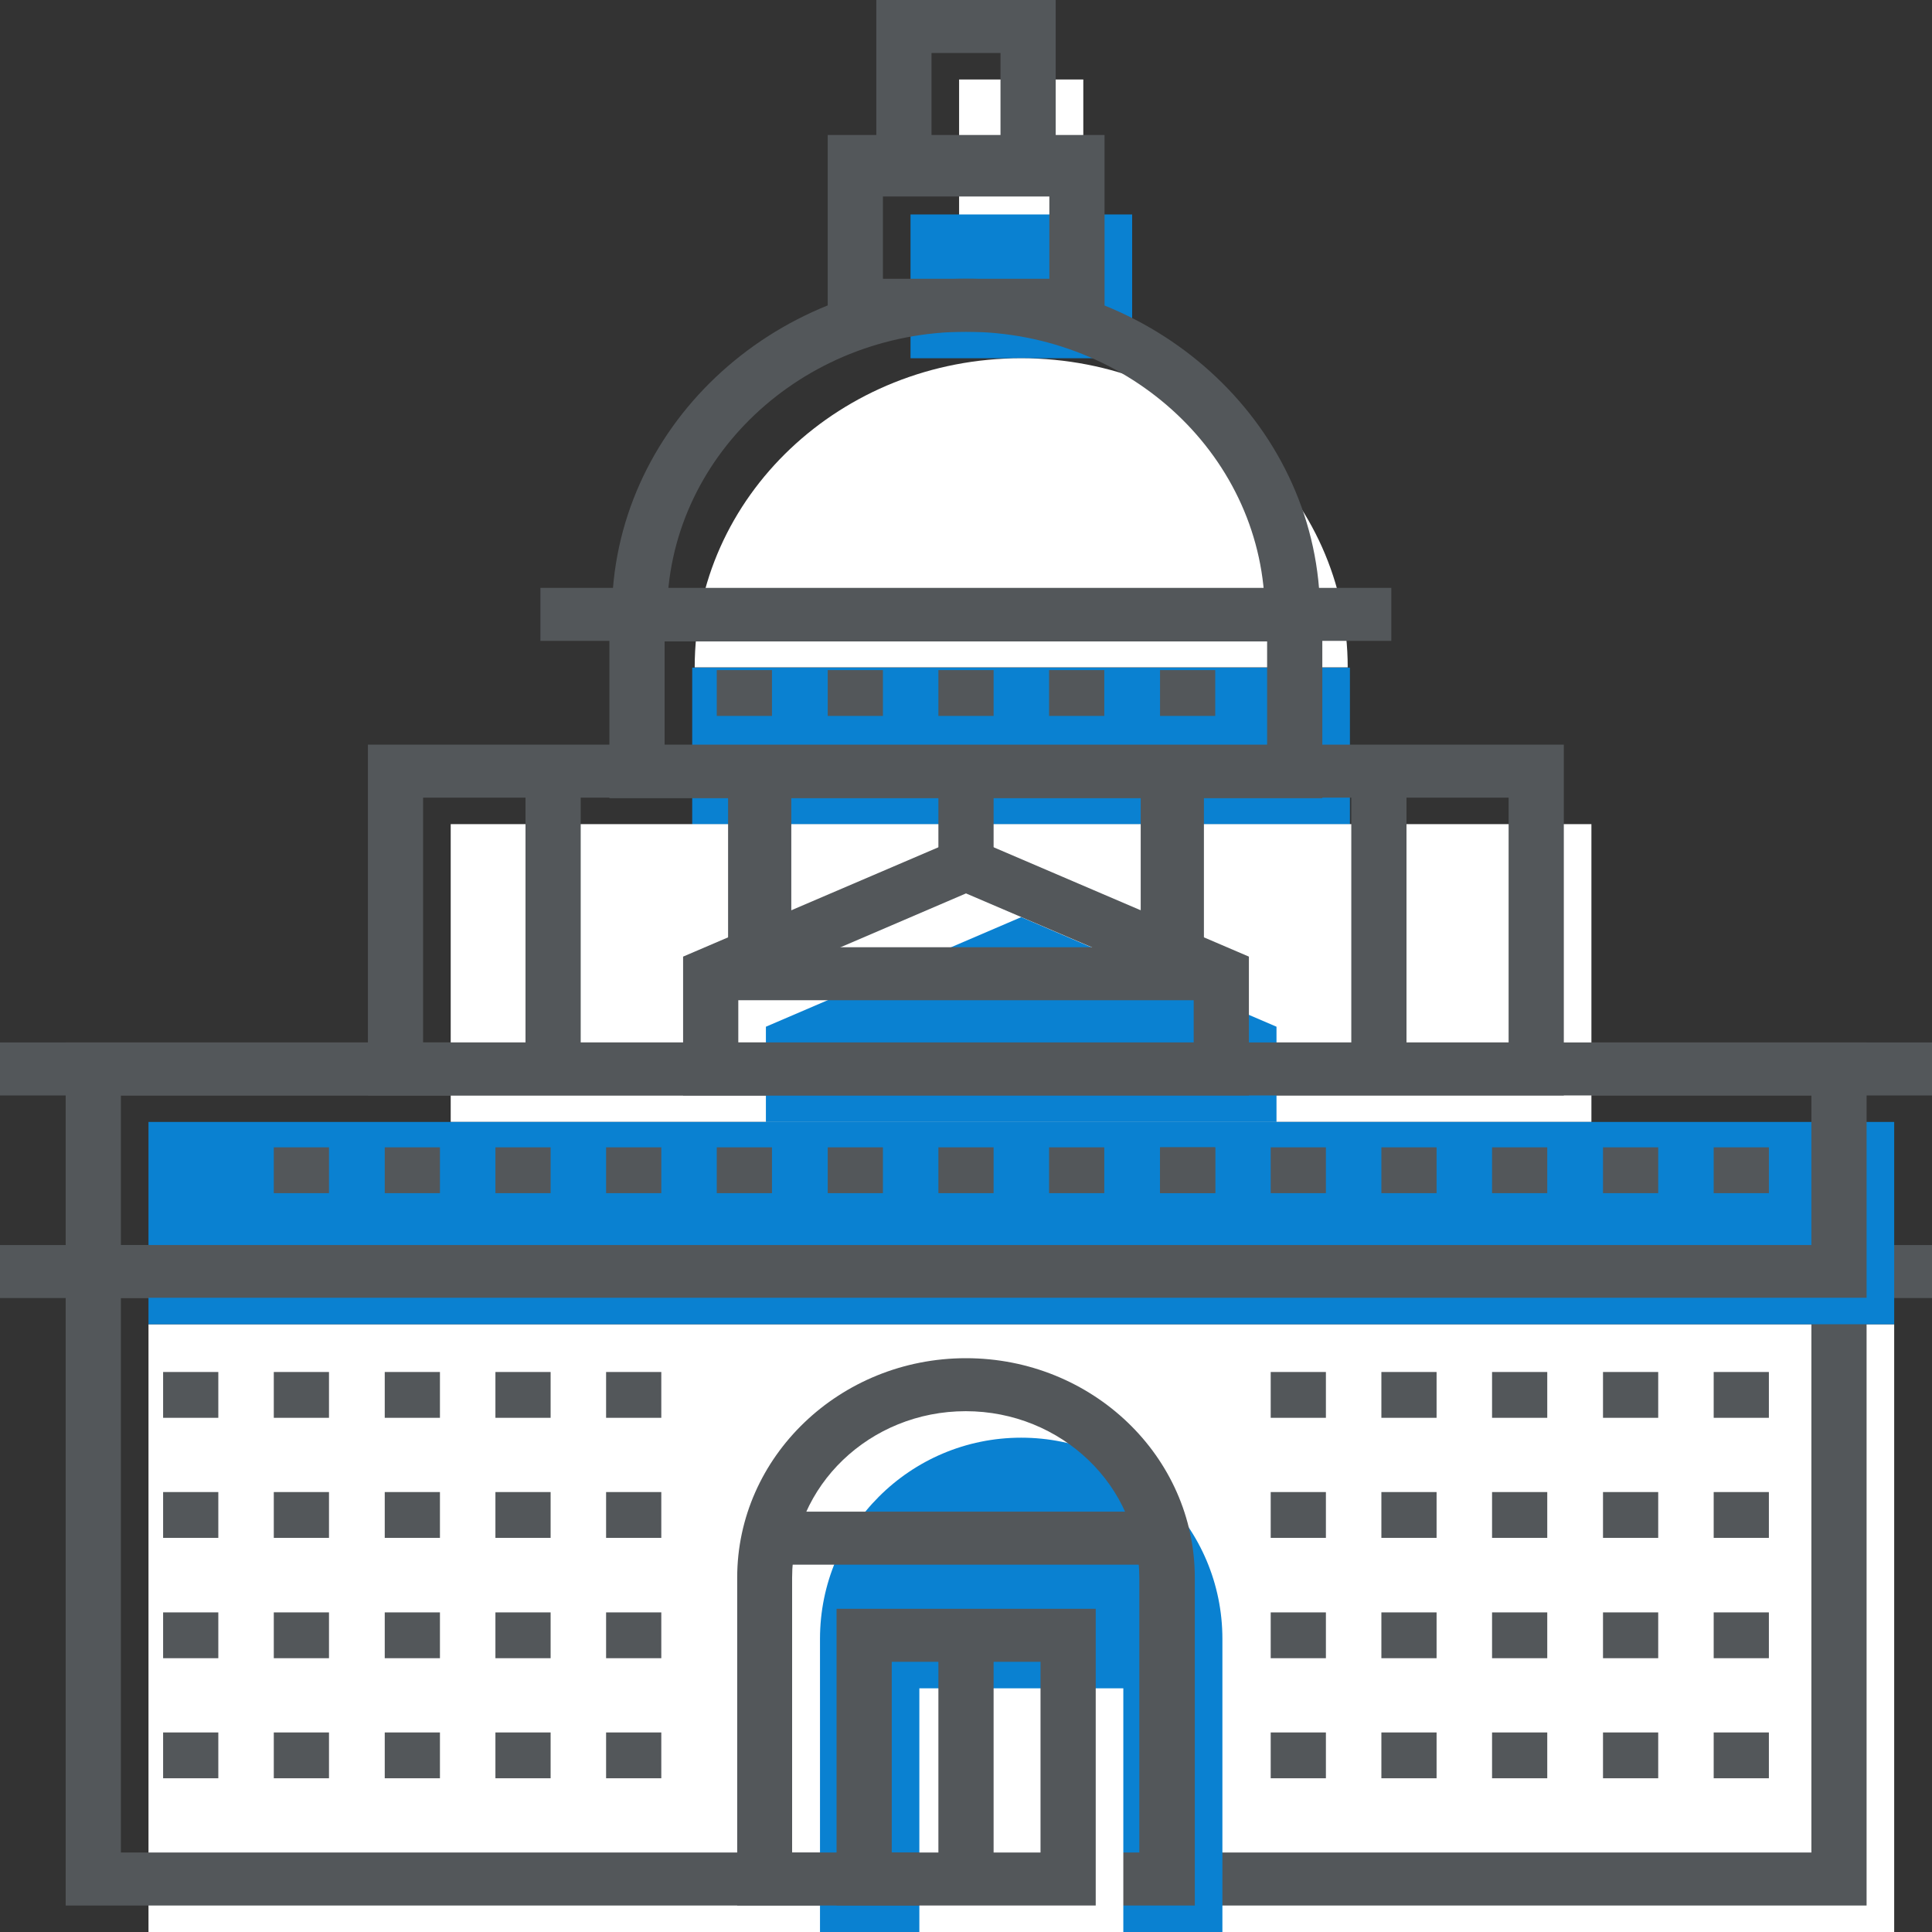 <?xml version="1.0" encoding="UTF-8"?> <svg xmlns="http://www.w3.org/2000/svg" id="Layer_1" viewBox="0 0 70 70"><rect x="0" y="0" width="70" height="70" fill="#333333" stroke="none"/><style>.st0{fill:#0a81d1}.st1{fill:#fff}.st2{fill:#53575a}</style><path class="st1" d="M5.38 47.98h63.25V70H5.38z"></path><path class="st2" d="M67.62 69.04H2.38V45.11h65.25v23.93zM4.38 67.12h61.25v-20.1H4.38v20.1z"></path><path class="st0" d="M44.29 70H29.71V59.38c0-4.02 3.26-7.29 7.29-7.29 4.02 0 7.29 3.26 7.29 7.29V70z"></path><path class="st2" d="M43.29 69.04H26.71V57.16c0-4.38 3.72-7.95 8.29-7.95s8.29 3.56 8.29 7.95v11.88zm-14.58-1.92h12.57v-9.96c0-3.32-2.82-6.03-6.29-6.03s-6.29 2.7-6.29 6.03v9.96z"></path><path class="st2" d="M28.44 54.77h13.12v1.92H28.44zM0 37.77h70v1.92H0zM0 45.11h70v1.92H0z"></path><path class="st1" d="M34.75 2.88h4.5v5.21h-4.5z"></path><path class="st2" d="M38.25 7.12h-6.5V0h6.5v7.12zm-4.5-1.91h2.5V1.92h-2.5v3.29z"></path><path class="st0" d="M32.99 7.77h8.03v5.21h-8.03z"></path><path class="st2" d="M40.01 12.02H29.99V4.89h10.03v7.13zm-8.02-1.92h6.03V6.81h-6.03v3.29z"></path><path class="st1" d="M25.17 24.18c0-6.19 5.3-11.2 11.83-11.2S48.83 18 48.83 24.18"></path><path class="st2" d="M47.83 22.26h-2c0-5.65-4.86-10.24-10.83-10.24s-10.83 4.6-10.83 10.24h-2c0-6.71 5.76-12.16 12.83-12.16 7.08 0 12.83 5.46 12.83 12.16z"></path><path class="st2" d="M19.58 21.3h30.83v1.92H19.58z"></path><path class="st0" d="M25.08 24.19h23.83v5.68H25.08z"></path><path class="st2" d="M47.92 28.92H22.08v-7.6h25.83v7.6zM24.08 27h21.83v-3.76H24.08V27z"></path><path class="st1" d="M16.33 29.86h41.33v10.79H16.33z"></path><path class="st2" d="M56.67 39.69H13.33V26.98h43.33v12.71zm-41.34-1.92h39.33V28.9H15.33v8.87z"></path><path class="st0" d="M46.25 37.2L37 33.23l-9.25 3.97v3.45h18.5z"></path><path class="st2" d="M45.25 39.69h-20.5v-5.03L35 30.27l10.25 4.39v5.03zm-18.5-1.92h16.5V35.9L35 32.37l-8.25 3.54v1.86zM25.97 24.28h2v1.66h-2zM29.99 24.28h2v1.66h-2zM34 24.28h2v1.66h-2zM38.01 24.28h2v1.66h-2zM42.03 24.28h2v1.66h-2z"></path><path class="st2" d="M25.75 34.32h18.5v1.92h-18.5z"></path><path class="st0" d="M5.38 40.65h63.25v7.33H5.38z"></path><path class="st2" d="M67.62 47.02H2.38v-9.25h65.25v9.25zM4.38 45.11h61.25v-5.42H4.38v5.42zM34 27.96h2v3.36h-2z"></path><path class="st2" d="M19.04 27.94h2v10.79h-2zM48.96 27.94h2v10.79h-2zM26.38 27.96h2.29v6.56h-2.29zM41.33 27.96h2.29v6.56h-2.29zM25.97 41.57h2v1.66h-2zM29.99 41.57h2v1.66h-2zM34 41.57h2v1.66h-2zM38.01 41.57h2v1.66h-2zM42.03 41.57h2v1.66h-2z"></path><path class="st2" d="M42.03 41.57h2v1.66h-2zM46.04 41.57h2v1.66h-2zM50.05 41.57h2v1.66h-2zM54.06 41.57h2v1.66h-2zM58.08 41.57h2v1.66h-2zM62.09 41.57h2v1.66h-2zM9.92 41.57h2v1.66h-2z"></path><g><path class="st2" d="M13.94 41.57h2v1.66h-2z"></path></g><g><path class="st2" d="M17.95 41.57h2v1.66h-2z"></path></g><g><path class="st2" d="M21.96 41.57h2v1.66h-2z"></path></g><g><path class="st2" d="M9.92 49.71h2v1.66h-2zM13.94 49.71h2v1.66h-2zM17.95 49.71h2v1.66h-2zM21.96 49.71h2v1.66h-2zM5.91 49.71h2v1.66h-2z"></path><g><path class="st2" d="M9.92 54.06h2v1.66h-2zM13.94 54.06h2v1.66h-2zM17.95 54.06h2v1.66h-2zM21.96 54.06h2v1.66h-2zM5.91 54.06h2v1.66h-2z"></path></g><g><path class="st2" d="M9.92 58.42h2v1.66h-2zM13.94 58.42h2v1.66h-2zM17.95 58.42h2v1.66h-2zM21.96 58.42h2v1.66h-2zM5.91 58.42h2v1.66h-2z"></path></g><g><path class="st2" d="M9.92 62.77h2v1.66h-2zM13.94 62.77h2v1.66h-2zM17.95 62.77h2v1.66h-2zM21.96 62.77h2v1.66h-2zM5.91 62.77h2v1.66h-2z"></path></g></g><g><path class="st2" d="M50.05 49.71h2v1.66h-2zM54.06 49.71h2v1.66h-2zM58.08 49.71h2v1.66h-2zM62.09 49.71h2v1.66h-2zM46.04 49.71h2v1.66h-2z"></path><g><path class="st2" d="M50.05 54.06h2v1.66h-2zM54.06 54.06h2v1.66h-2zM58.08 54.06h2v1.66h-2zM62.09 54.06h2v1.66h-2zM46.04 54.06h2v1.66h-2z"></path></g><g><path class="st2" d="M50.05 58.42h2v1.66h-2zM54.06 58.42h2v1.66h-2zM58.08 58.42h2v1.66h-2zM62.09 58.42h2v1.66h-2zM46.04 58.42h2v1.66h-2z"></path></g><g><path class="st2" d="M50.05 62.77h2v1.66h-2zM54.06 62.77h2v1.66h-2zM58.08 62.77h2v1.66h-2zM62.09 62.77h2v1.66h-2zM46.04 62.77h2v1.66h-2z"></path></g></g><path class="st1" d="M33.31 61.17h7.39V70h-7.39z"></path><path class="st2" d="M39.7 69.04h-9.39V58.29h9.39v10.75zm-7.39-1.92h5.39v-6.91h-5.39v6.91z"></path><g><path class="st2" d="M34 59.13h2v8.95h-2z"></path></g></svg> 